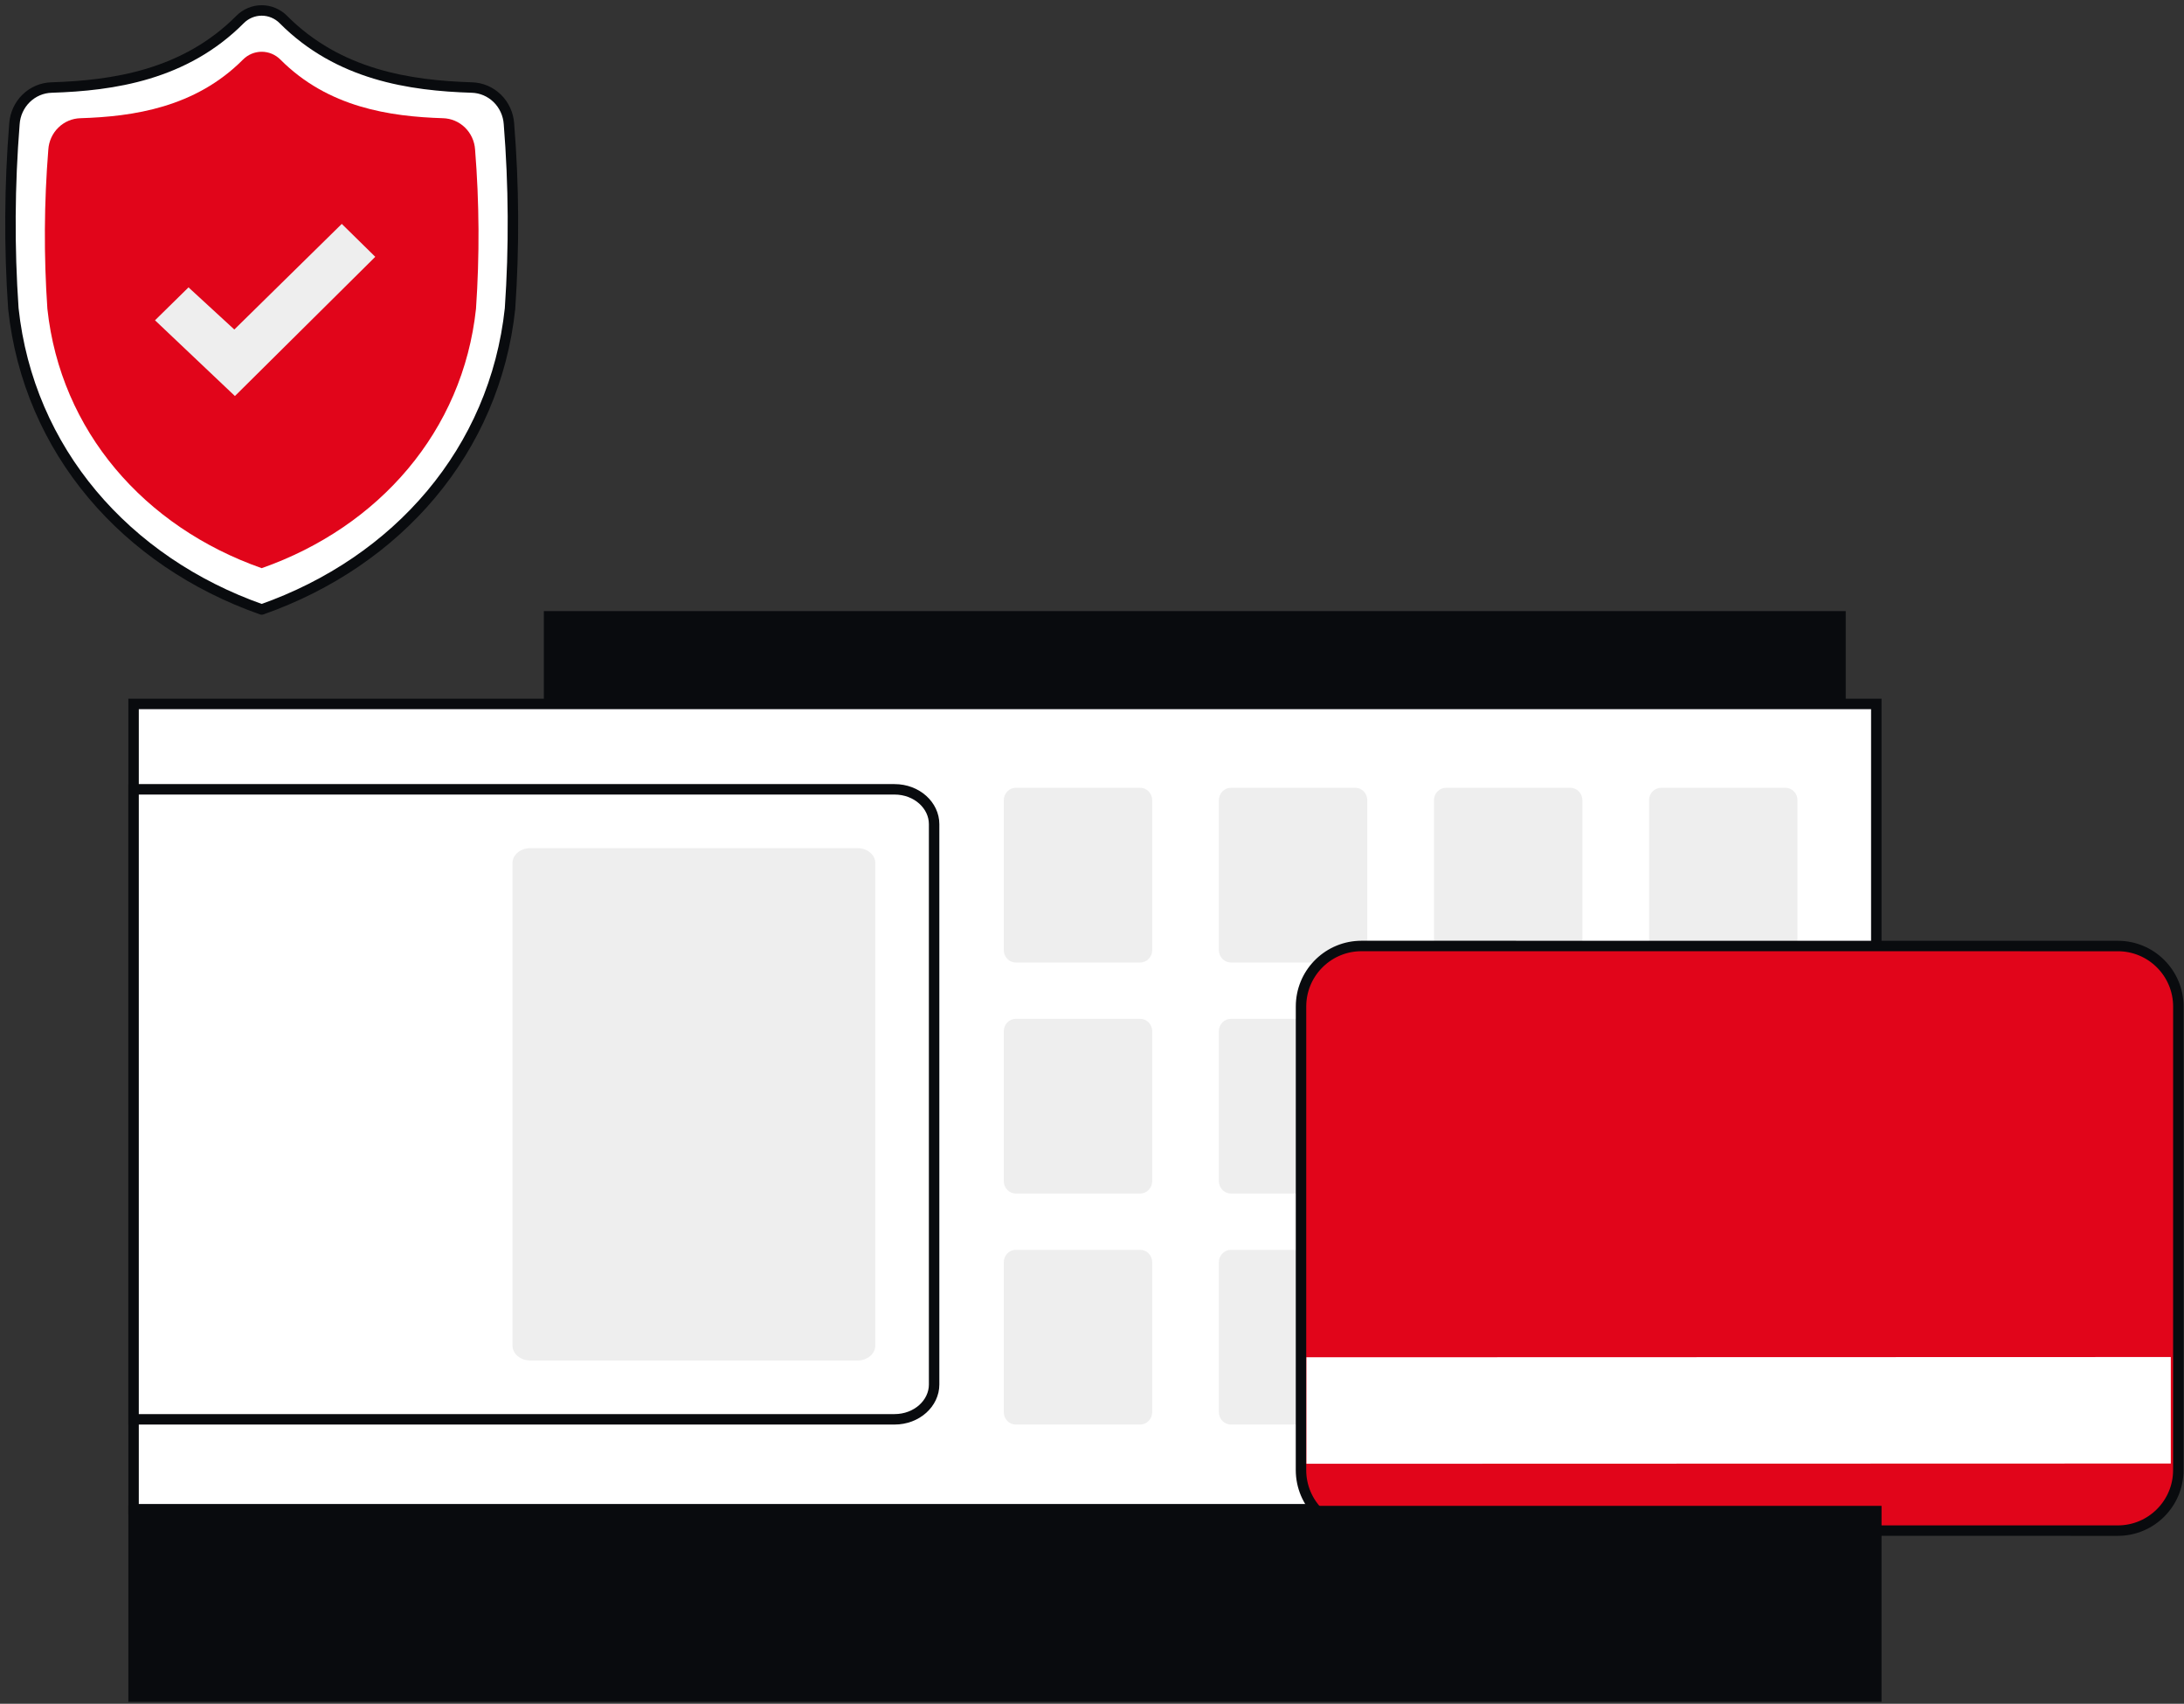 <svg width="209" height="163" viewBox="0 0 209 163" fill="none" xmlns="http://www.w3.org/2000/svg">
<rect x="0" y="0" width="209" height="163" fill="#333333" stroke="none"/>
<path d="M176.128 58.964V78.388H52.544V58.964H176.128Z" fill="#090B0E" stroke="#090B0E"/>
<path d="M179.555 67.345V144.386H12.782V67.345H179.555Z" fill="white" stroke="#090B0E"/>
<path d="M85.601 75.514C87.749 75.514 89.391 77.057 89.391 78.844V132.456C89.391 134.242 87.749 135.785 85.601 135.785H12.782V75.514H85.601Z" fill="white" stroke="#090B0E"/>
<path d="M82.061 130.158H50.747C49.807 130.158 49.044 129.518 49.044 128.728V82.571C49.044 81.781 49.807 81.141 50.747 81.141H82.061C83.002 81.141 83.764 81.781 83.764 82.571V128.728C83.764 129.518 83.002 130.158 82.061 130.158Z" fill="#EEEEEE"/>
<path d="M110.261 90.898C110.261 91.549 109.743 92.083 109.11 92.083H97.209C96.576 92.083 96.058 91.549 96.058 90.898V76.552C96.058 75.9 96.576 75.367 97.209 75.367H109.11C109.743 75.367 110.261 75.9 110.261 76.552V90.898Z" fill="#EEEEEE"/>
<path d="M110.261 112.999C110.261 113.651 109.743 114.184 109.11 114.184H97.209C96.576 114.184 96.058 113.651 96.058 112.999V98.653C96.058 98.001 96.576 97.468 97.209 97.468H109.11C109.743 97.468 110.261 98.001 110.261 98.653V112.999Z" fill="#EEEEEE"/>
<path d="M110.261 135.1C110.261 135.752 109.743 136.285 109.11 136.285H97.209C96.576 136.285 96.058 135.752 96.058 135.1V120.754C96.058 120.102 96.576 119.569 97.209 119.569H109.11C109.743 119.569 110.261 120.102 110.261 120.754V135.1Z" fill="#EEEEEE"/>
<path d="M130.844 90.898C130.844 91.55 130.327 92.083 129.694 92.083H117.793C117.16 92.083 116.642 91.55 116.642 90.898V76.552C116.642 75.9 117.16 75.367 117.793 75.367H129.694C130.327 75.367 130.844 75.9 130.844 76.552V90.898Z" fill="#EEEEEE"/>
<path d="M130.844 113C130.844 113.651 130.327 114.184 129.694 114.184H117.793C117.16 114.184 116.642 113.651 116.642 113V98.653C116.642 98.002 117.16 97.469 117.793 97.469H129.694C130.327 97.469 130.844 98.002 130.844 98.653V113Z" fill="#EEEEEE"/>
<path d="M130.844 135.101C130.844 135.752 130.327 136.285 129.694 136.285H117.793C117.16 136.285 116.642 135.752 116.642 135.101V120.754C116.642 120.103 117.16 119.57 117.793 119.57H129.694C130.327 119.57 130.844 120.103 130.844 120.754V135.101Z" fill="#EEEEEE"/>
<path d="M151.428 90.898C151.428 91.55 150.91 92.083 150.277 92.083H138.377C137.744 92.083 137.226 91.55 137.226 90.898V76.552C137.226 75.9 137.744 75.367 138.377 75.367H150.277C150.91 75.367 151.428 75.9 151.428 76.552V90.898Z" fill="#EEEEEE"/>
<path d="M151.428 113C151.428 113.651 150.91 114.184 150.277 114.184H138.377C137.744 114.184 137.226 113.651 137.226 113V98.653C137.226 98.002 137.744 97.469 138.377 97.469H150.277C150.91 97.469 151.428 98.002 151.428 98.653V113Z" fill="#EEEEEE"/>
<path d="M151.428 135.101C151.428 135.752 150.91 136.285 150.277 136.285H138.377C137.744 136.285 137.226 135.752 137.226 135.101V120.754C137.226 120.103 137.744 119.57 138.377 119.57H150.277C150.91 119.57 151.428 120.103 151.428 120.754V135.101Z" fill="#EEEEEE"/>
<path d="M172.012 90.898C172.012 91.55 171.494 92.083 170.861 92.083H158.96C158.327 92.083 157.81 91.55 157.81 90.898V76.552C157.81 75.9 158.327 75.367 158.96 75.367H170.861C171.494 75.367 172.012 75.9 172.012 76.552V90.898Z" fill="#EEEEEE"/>
<path d="M172.012 113C172.012 113.651 171.494 114.184 170.861 114.184H158.96C158.327 114.184 157.81 113.651 157.81 113V98.653C157.81 98.002 158.327 97.469 158.96 97.469H170.861C171.494 97.469 172.012 98.002 172.012 98.653V113Z" fill="#EEEEEE"/>
<path d="M172.012 135.101C172.012 135.752 171.494 136.285 170.861 136.285H158.96C158.327 136.285 157.81 135.752 157.81 135.101V120.754C157.81 120.103 158.327 119.57 158.96 119.57H170.861C171.494 119.57 172.012 120.103 172.012 120.754V135.101Z" fill="#E1051A"/>
<path d="M130.293 90.5L202.671 90.505C205.868 90.505 208.459 93.098 208.459 96.295L208.456 140.645C208.455 143.841 205.864 146.433 202.667 146.433L130.289 146.428C127.092 146.428 124.5 143.836 124.5 140.639L124.503 96.289C124.503 93.192 126.936 90.663 129.995 90.508L130.293 90.5Z" fill="#E1051A" stroke="#090B0E"/>
<path d="M207.736 129.826L125.022 129.85L125.021 140.022C125.021 140.028 125.022 140.032 125.022 140.038L207.736 140.013L207.736 129.826Z" fill="white"/>
<path d="M179.555 144.564V162.31H12.782V144.564H179.555Z" fill="#090B0E" stroke="#090B0E"/>
<path d="M25.043 58.308C38.067 53.728 47.351 43.081 48.807 29.524C49.211 23.639 49.176 17.731 48.705 11.851C48.642 10.924 48.244 10.054 47.587 9.411C46.929 8.768 46.06 8.398 45.15 8.374C39.258 8.189 32.41 7.187 27.118 1.869C26.566 1.312 25.82 1 25.044 1C24.267 1 23.521 1.312 22.969 1.869C17.676 7.187 10.828 8.189 4.937 8.374C4.027 8.398 3.158 8.768 2.5 9.411C1.843 10.054 1.444 10.924 1.382 11.851C0.91 17.731 0.875 23.639 1.279 29.524C2.735 43.081 12.019 53.728 25.043 58.308Z" fill="white" stroke="#090B0E" stroke-linecap="round" stroke-linejoin="round"/>
<path d="M25.043 54.356C36.283 50.407 44.295 41.229 45.551 29.542C45.9 24.468 45.871 19.375 45.463 14.306C45.41 13.507 45.066 12.757 44.498 12.203C43.931 11.649 43.181 11.33 42.396 11.309C37.311 11.15 31.401 10.286 26.834 5.701C26.357 5.221 25.714 4.952 25.043 4.952C24.373 4.952 23.73 5.221 23.253 5.701C18.685 10.286 12.775 11.15 7.691 11.309C6.906 11.33 6.156 11.649 5.588 12.203C5.021 12.757 4.677 13.507 4.624 14.306C4.216 19.375 4.186 24.468 4.534 29.542C5.791 41.229 13.803 50.407 25.043 54.356Z" fill="#E1051A"/>
<path d="M14.833 30.642L22.481 37.888L35.912 24.569L32.707 21.42L22.424 31.524L18.04 27.493L14.833 30.642Z" fill="#EEEEEE"/>
</svg>
